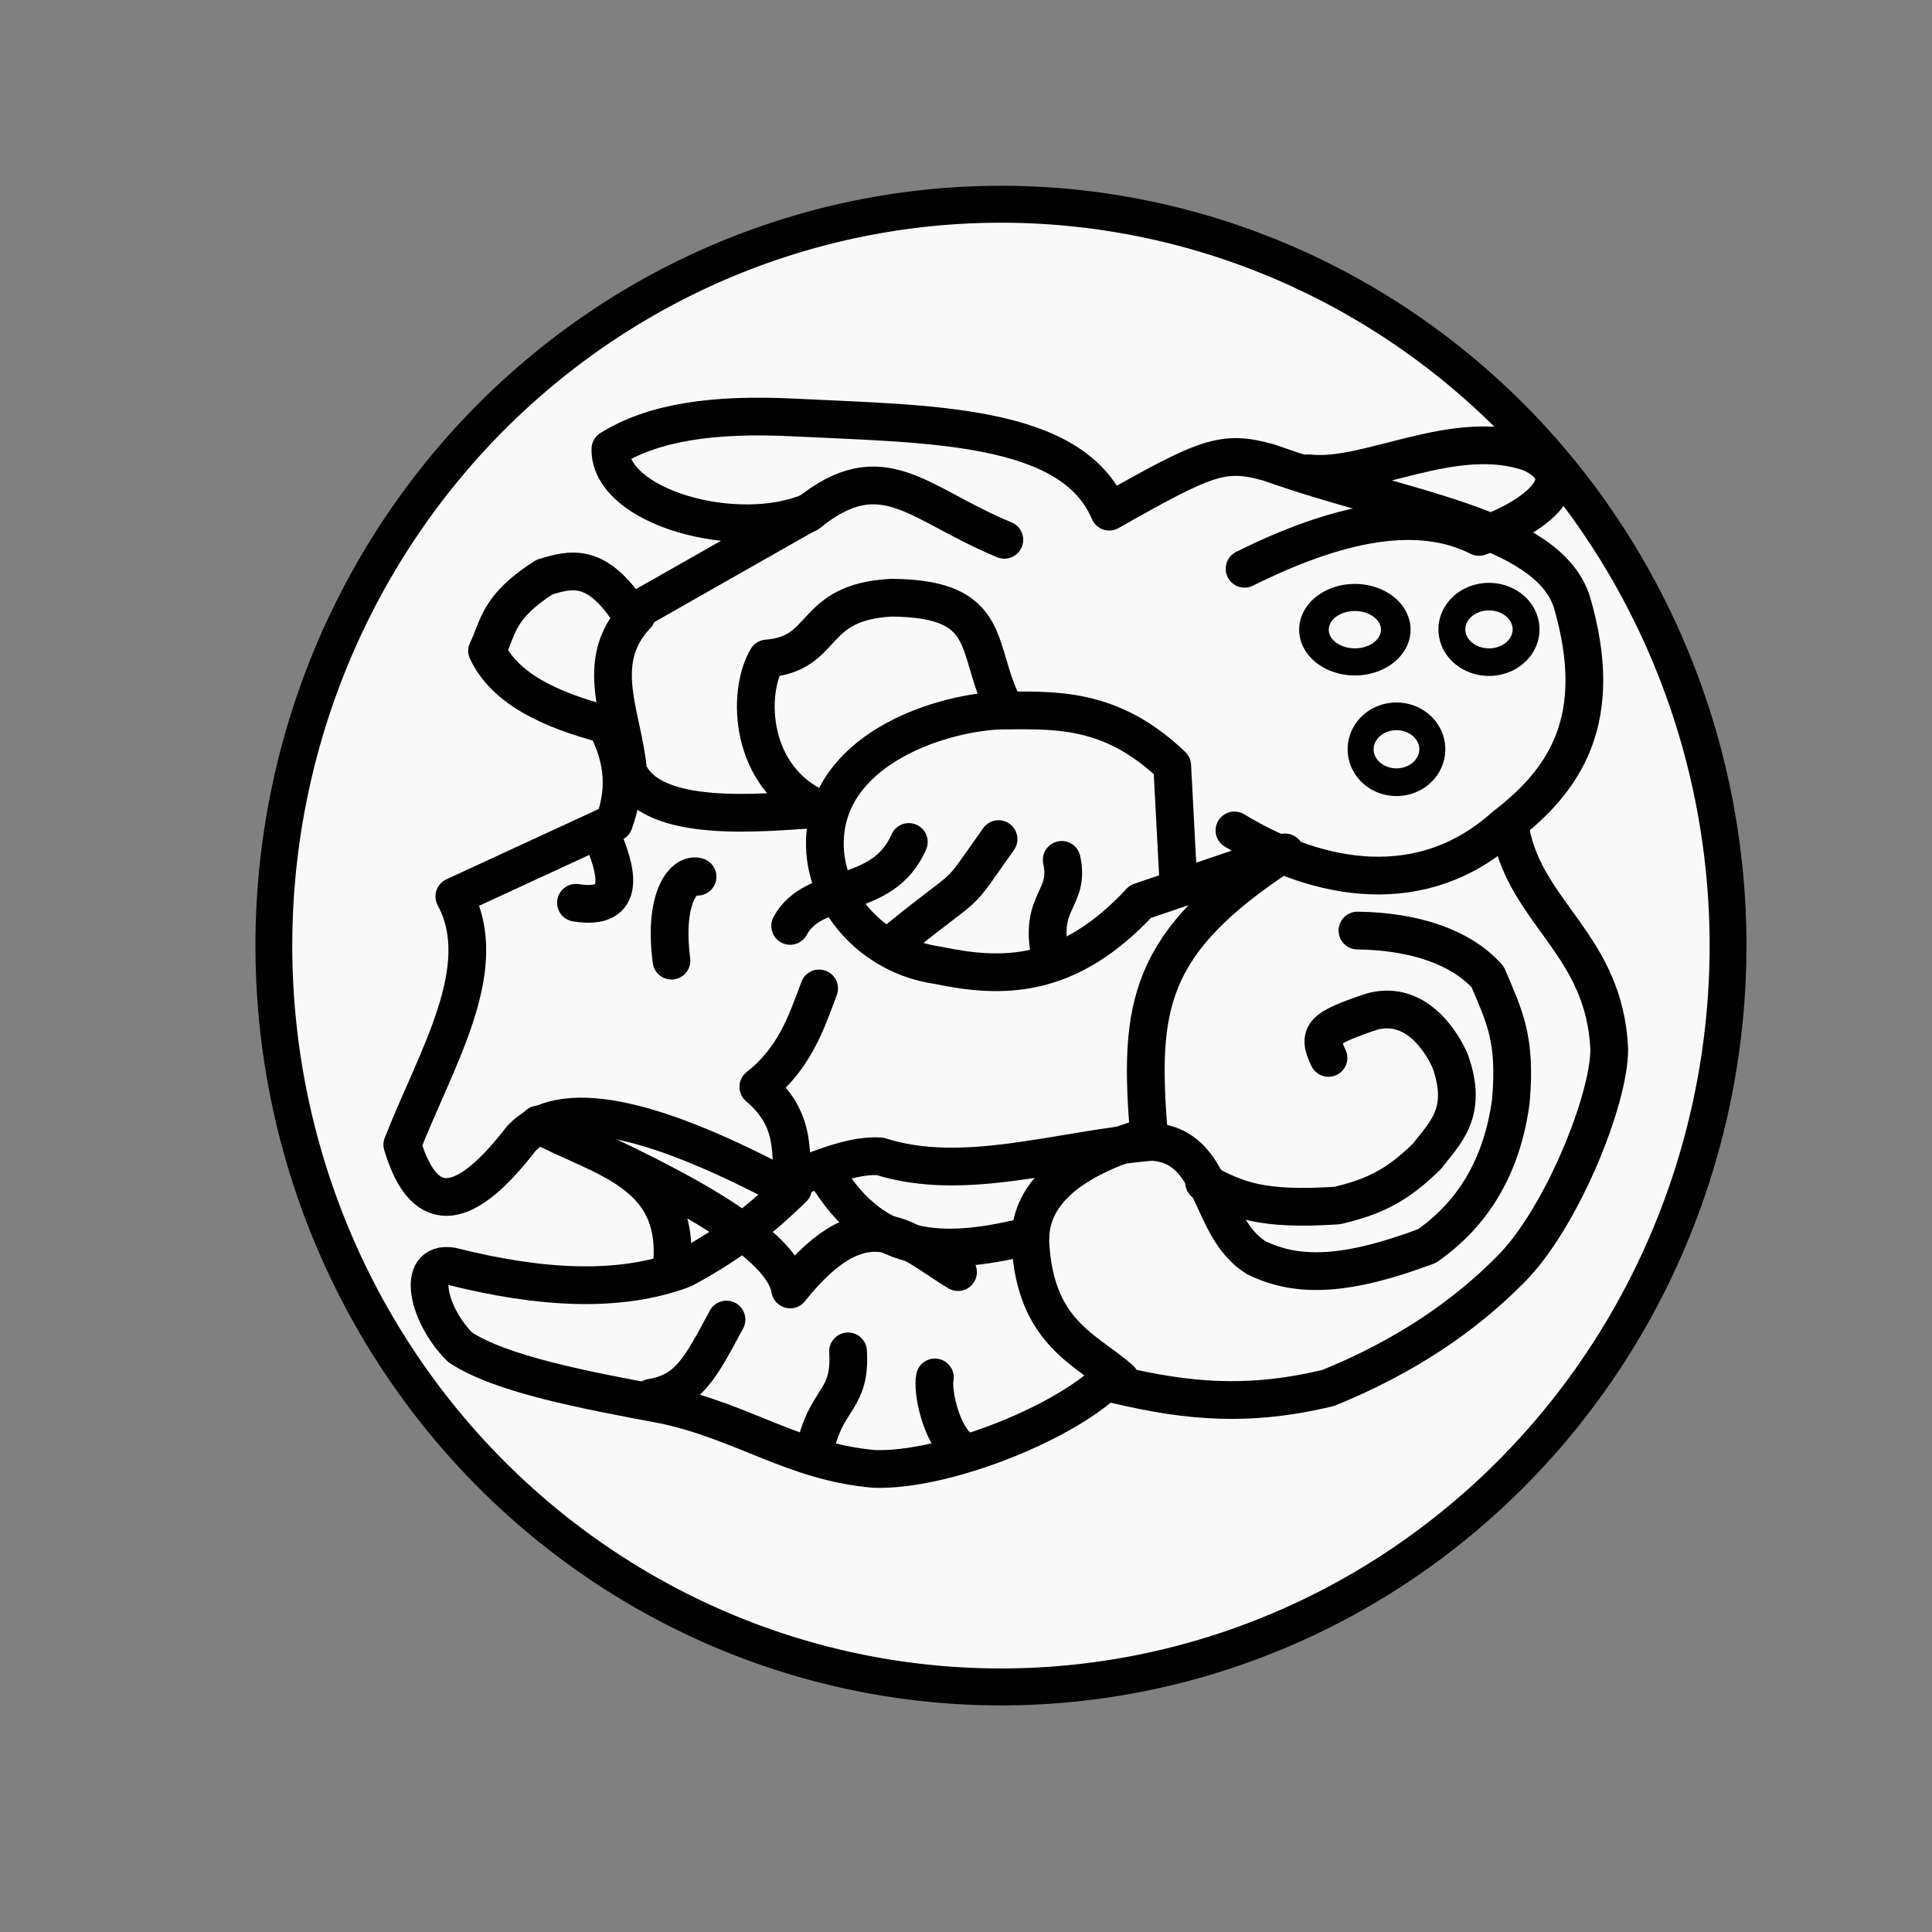 <?xml version="1.0" encoding="UTF-8" standalone="no"?>
<!-- Created with Inkscape (http://www.inkscape.org/) -->

<svg
   xmlns:dc="http://purl.org/dc/elements/1.1/"
   xmlns:cc="http://creativecommons.org/ns#"
   xmlns:rdf="http://www.w3.org/1999/02/22-rdf-syntax-ns#"
   xmlns:svg="http://www.w3.org/2000/svg"
   xmlns="http://www.w3.org/2000/svg"
   xmlns:sodipodi="http://sodipodi.sourceforge.net/DTD/sodipodi-0.dtd"
   xmlns:inkscape="http://www.inkscape.org/namespaces/inkscape"
   version="1.1"
   width="100%"
   height="100%"
   viewBox="0 0 2048 2048"
   id="svg2"
   inkscape:version="0.47 r22583"
   sodipodi:docname="biron.svg">
  <rect x="0" y="0" width="2048" height="2048" fill="#808080" stroke="none"/>
  <sodipodi:namedview
     pagecolor="#ffffff"
     bordercolor="#666666"
     borderopacity="1"
     objecttolerance="10"
     gridtolerance="10"
     guidetolerance="10"
     inkscape:pageopacity="0"
     inkscape:pageshadow="2"
     inkscape:window-width="1072"
     inkscape:window-height="771"
     id="namedview8"
     showgrid="false"
     inkscape:zoom="0.32593203"
     inkscape:cx="847.35064"
     inkscape:cy="1004.7806"
     inkscape:window-x="0"
     inkscape:window-y="24"
     inkscape:window-maximized="0"
     inkscape:current-layer="svg2" />
  <defs
     id="defs9">
    <inkscape:perspective
       sodipodi:type="inkscape:persp3d"
       inkscape:vp_x="0 : 1024 : 1"
       inkscape:vp_y="0 : 1000 : 0"
       inkscape:vp_z="2048 : 1024 : 1"
       inkscape:persp3d-origin="1024 : 682.66667 : 1"
       id="perspective12" />
    <inkscape:perspective
       id="perspective3631"
       inkscape:persp3d-origin="0.5 : 0.33333333 : 1"
       inkscape:vp_z="1 : 0.5 : 1"
       inkscape:vp_y="0 : 1000 : 0"
       inkscape:vp_x="0 : 0.5 : 1"
       sodipodi:type="inkscape:persp3d" />
    <inkscape:perspective
       id="perspective3674"
       inkscape:persp3d-origin="0.5 : 0.33333333 : 1"
       inkscape:vp_z="1 : 0.5 : 1"
       inkscape:vp_y="0 : 1000 : 0"
       inkscape:vp_x="0 : 0.5 : 1"
       sodipodi:type="inkscape:persp3d" />
    <inkscape:perspective
       id="perspective3848"
       inkscape:persp3d-origin="0.5 : 0.33333333 : 1"
       inkscape:vp_z="1 : 0.5 : 1"
       inkscape:vp_y="0 : 1000 : 0"
       inkscape:vp_x="0 : 0.5 : 1"
       sodipodi:type="inkscape:persp3d" />
    <inkscape:perspective
       id="perspective3887"
       inkscape:persp3d-origin="0.5 : 0.33333333 : 1"
       inkscape:vp_z="1 : 0.5 : 1"
       inkscape:vp_y="0 : 1000 : 0"
       inkscape:vp_x="0 : 0.5 : 1"
       sodipodi:type="inkscape:persp3d" />
    <inkscape:perspective
       id="perspective3909"
       inkscape:persp3d-origin="0.5 : 0.33333333 : 1"
       inkscape:vp_z="1 : 0.5 : 1"
       inkscape:vp_y="0 : 1000 : 0"
       inkscape:vp_x="0 : 0.5 : 1"
       sodipodi:type="inkscape:persp3d" />
    <inkscape:perspective
       id="perspective3978"
       inkscape:persp3d-origin="0.5 : 0.33333333 : 1"
       inkscape:vp_z="1 : 0.5 : 1"
       inkscape:vp_y="0 : 1000 : 0"
       inkscape:vp_x="0 : 0.5 : 1"
       sodipodi:type="inkscape:persp3d" />
    <inkscape:perspective
       id="perspective3609"
       inkscape:persp3d-origin="0.5 : 0.33333333 : 1"
       inkscape:vp_z="1 : 0.5 : 1"
       inkscape:vp_y="0 : 1000 : 0"
       inkscape:vp_x="0 : 0.5 : 1"
       sodipodi:type="inkscape:persp3d" />
    <inkscape:perspective
       id="perspective3635"
       inkscape:persp3d-origin="0.5 : 0.33333333 : 1"
       inkscape:vp_z="1 : 0.5 : 1"
       inkscape:vp_y="0 : 1000 : 0"
       inkscape:vp_x="0 : 0.5 : 1"
       sodipodi:type="inkscape:persp3d" />
    <inkscape:perspective
       id="perspective3714"
       inkscape:persp3d-origin="0.5 : 0.33333333 : 1"
       inkscape:vp_z="1 : 0.5 : 1"
       inkscape:vp_y="0 : 1000 : 0"
       inkscape:vp_x="0 : 0.5 : 1"
       sodipodi:type="inkscape:persp3d" />
    <inkscape:perspective
       id="perspective3740"
       inkscape:persp3d-origin="0.5 : 0.33333333 : 1"
       inkscape:vp_z="1 : 0.5 : 1"
       inkscape:vp_y="0 : 1000 : 0"
       inkscape:vp_x="0 : 0.5 : 1"
       sodipodi:type="inkscape:persp3d" />
    <inkscape:perspective
       id="perspective3740-1"
       inkscape:persp3d-origin="0.5 : 0.33333333 : 1"
       inkscape:vp_z="1 : 0.5 : 1"
       inkscape:vp_y="0 : 1000 : 0"
       inkscape:vp_x="0 : 0.5 : 1"
       sodipodi:type="inkscape:persp3d" />
    <inkscape:perspective
       id="perspective3861"
       inkscape:persp3d-origin="0.5 : 0.33333333 : 1"
       inkscape:vp_z="1 : 0.5 : 1"
       inkscape:vp_y="0 : 1000 : 0"
       inkscape:vp_x="0 : 0.5 : 1"
       sodipodi:type="inkscape:persp3d" />
    <inkscape:perspective
       id="perspective3903"
       inkscape:persp3d-origin="0.5 : 0.33333333 : 1"
       inkscape:vp_z="1 : 0.5 : 1"
       inkscape:vp_y="0 : 1000 : 0"
       inkscape:vp_x="0 : 0.5 : 1"
       sodipodi:type="inkscape:persp3d" />
    <inkscape:perspective
       id="perspective3903-9"
       inkscape:persp3d-origin="0.5 : 0.33333333 : 1"
       inkscape:vp_z="1 : 0.5 : 1"
       inkscape:vp_y="0 : 1000 : 0"
       inkscape:vp_x="0 : 0.5 : 1"
       sodipodi:type="inkscape:persp3d" />
    <inkscape:perspective
       id="perspective2897"
       inkscape:persp3d-origin="0.5 : 0.33333333 : 1"
       inkscape:vp_z="1 : 0.5 : 1"
       inkscape:vp_y="0 : 1000 : 0"
       inkscape:vp_x="0 : 0.5 : 1"
       sodipodi:type="inkscape:persp3d" />
    <inkscape:perspective
       id="perspective2971"
       inkscape:persp3d-origin="0.5 : 0.33333333 : 1"
       inkscape:vp_z="1 : 0.5 : 1"
       inkscape:vp_y="0 : 1000 : 0"
       inkscape:vp_x="0 : 0.5 : 1"
       sodipodi:type="inkscape:persp3d" />
    <inkscape:perspective
       id="perspective3765"
       inkscape:persp3d-origin="0.5 : 0.33333333 : 1"
       inkscape:vp_z="1 : 0.5 : 1"
       inkscape:vp_y="0 : 1000 : 0"
       inkscape:vp_x="0 : 0.5 : 1"
       sodipodi:type="inkscape:persp3d" />
    <inkscape:perspective
       id="perspective3765-0"
       inkscape:persp3d-origin="0.5 : 0.33333333 : 1"
       inkscape:vp_z="1 : 0.5 : 1"
       inkscape:vp_y="0 : 1000 : 0"
       inkscape:vp_x="0 : 0.5 : 1"
       sodipodi:type="inkscape:persp3d" />
    <inkscape:perspective
       id="perspective3798"
       inkscape:persp3d-origin="0.5 : 0.33333333 : 1"
       inkscape:vp_z="1 : 0.5 : 1"
       inkscape:vp_y="0 : 1000 : 0"
       inkscape:vp_x="0 : 0.5 : 1"
       sodipodi:type="inkscape:persp3d" />
    <inkscape:perspective
       id="perspective3828"
       inkscape:persp3d-origin="0.5 : 0.33333333 : 1"
       inkscape:vp_z="1 : 0.5 : 1"
       inkscape:vp_y="0 : 1000 : 0"
       inkscape:vp_x="0 : 0.5 : 1"
       sodipodi:type="inkscape:persp3d" />
    <inkscape:perspective
       id="perspective3828-0"
       inkscape:persp3d-origin="0.5 : 0.33333333 : 1"
       inkscape:vp_z="1 : 0.5 : 1"
       inkscape:vp_y="0 : 1000 : 0"
       inkscape:vp_x="0 : 0.5 : 1"
       sodipodi:type="inkscape:persp3d" />
    <inkscape:perspective
       id="perspective3828-6"
       inkscape:persp3d-origin="0.5 : 0.33333333 : 1"
       inkscape:vp_z="1 : 0.5 : 1"
       inkscape:vp_y="0 : 1000 : 0"
       inkscape:vp_x="0 : 0.5 : 1"
       sodipodi:type="inkscape:persp3d" />
    <inkscape:perspective
       id="perspective3828-69"
       inkscape:persp3d-origin="0.5 : 0.33333333 : 1"
       inkscape:vp_z="1 : 0.5 : 1"
       inkscape:vp_y="0 : 1000 : 0"
       inkscape:vp_x="0 : 0.5 : 1"
       sodipodi:type="inkscape:persp3d" />
    <inkscape:perspective
       id="perspective3828-2"
       inkscape:persp3d-origin="0.5 : 0.33333333 : 1"
       inkscape:vp_z="1 : 0.5 : 1"
       inkscape:vp_y="0 : 1000 : 0"
       inkscape:vp_x="0 : 0.5 : 1"
       sodipodi:type="inkscape:persp3d" />
    <inkscape:perspective
       id="perspective3828-68"
       inkscape:persp3d-origin="0.5 : 0.33333333 : 1"
       inkscape:vp_z="1 : 0.5 : 1"
       inkscape:vp_y="0 : 1000 : 0"
       inkscape:vp_x="0 : 0.5 : 1"
       sodipodi:type="inkscape:persp3d" />
    <inkscape:perspective
       id="perspective3828-4"
       inkscape:persp3d-origin="0.5 : 0.33333333 : 1"
       inkscape:vp_z="1 : 0.5 : 1"
       inkscape:vp_y="0 : 1000 : 0"
       inkscape:vp_x="0 : 0.5 : 1"
       sodipodi:type="inkscape:persp3d" />
    <inkscape:perspective
       id="perspective3828-3"
       inkscape:persp3d-origin="0.5 : 0.33333333 : 1"
       inkscape:vp_z="1 : 0.5 : 1"
       inkscape:vp_y="0 : 1000 : 0"
       inkscape:vp_x="0 : 0.5 : 1"
       sodipodi:type="inkscape:persp3d" />
    <inkscape:perspective
       id="perspective3828-1"
       inkscape:persp3d-origin="0.5 : 0.33333333 : 1"
       inkscape:vp_z="1 : 0.5 : 1"
       inkscape:vp_y="0 : 1000 : 0"
       inkscape:vp_x="0 : 0.5 : 1"
       sodipodi:type="inkscape:persp3d" />
    <inkscape:perspective
       id="perspective3924"
       inkscape:persp3d-origin="0.5 : 0.33333333 : 1"
       inkscape:vp_z="1 : 0.5 : 1"
       inkscape:vp_y="0 : 1000 : 0"
       inkscape:vp_x="0 : 0.5 : 1"
       sodipodi:type="inkscape:persp3d" />
  </defs>
  <path
     sodipodi:type="arc"
     style="color:#000000;fill:#f9f9f9;stroke:#000000;stroke-width:40;stroke-linecap:round;stroke-linejoin:round;stroke-miterlimit:4;stroke-opacity:1;stroke-dasharray:none;stroke-dashoffset:0;marker:none;visibility:visible;display:inline;overflow:visible;enable-background:accumulate;fill-opacity:1"
     id="path2977"
     sodipodi:cx="1089.0847"
     sodipodi:cy="1015.322"
     sodipodi:rx="789.69489"
     sodipodi:ry="802.71185"
     d="m 1878.78,1015.322 a 789.695,802.712 0 1 1 -1579.39,0 789.695,802.712 0 1 1 1579.39,0 z"
     transform="matrix(0.976,0,0,0.979,-1.899,8.364)" />
  <path
     style="fill:none;stroke:#000000;stroke-width:40;stroke-linecap:round;stroke-linejoin:round;stroke-opacity:1;stroke-miterlimit:4;stroke-dasharray:none"
     d="m 1308.576,880.287 c 90.774,55.23 199.729,73.535 286.373,-4.339 64.333,-49.278 107.71,-113.491 71.221,-238.118 -26.418,-81.252 -183.521,-98.272 -321.085,-147.525 -48.307,-13.51 -65.507,-6.682 -169.22,52.068 -39.53,-94.051 -191.828,-92.683 -334.102,-99.797 -86.067,-4.348 -149.459,5.15 -194.728,33.441 -1.214,61.669 134.56,99.637 212.084,66.356 L 668.203,650.847 c -35.669,-55.389 -63.445,-47.625 -91.119,-39.051 -50.297,32.044 -48.601,53.689 -60.746,78.102 18.726,39.965 66.366,62.58 125.831,78.102 21.057,39.253 20.26,73.042 8.678,104.136 l -169.22,78.102 c 41.12,75.843 -19.585,172.051 -55.158,263.233 24.38,81.321 68.723,67.818 125.793,-6.136 41.981,-45.772 138.103,-22.638 269.995,46.022 30.25,-4.021 71.386,-29.784 110.452,-27.613 89.385,28.635 191.766,-7.712 288.404,-15.341 68.764,3.97 58.49,90.412 110.453,122.725 44.974,22.238 98.044,18.886 181.019,-12.273 50.048,-34.823 79.835,-85.856 88.976,-153.406 5.878,-66.814 -6.986,-90.228 -24.545,-131.929 -28.068,-31.249 -76.518,-48.252 -138.066,-49.09"
     id="path3751"
     sodipodi:nodetypes="cccccccccccccccccccccccc" />
  <path
     style="fill:none;stroke:#000000;stroke-width:40;stroke-linecap:round;stroke-linejoin:round;stroke-opacity:1;stroke-miterlimit:4;stroke-dasharray:none"
     d="m 1319.293,602.913 c 97.822,-48.706 183.375,-66.742 248.518,-33.749 63.914,-22.037 110.237,-62.813 55.226,-88.976 -81.06,-28.902 -173.388,29.108 -236.246,21.477"
     id="path3753"
     sodipodi:nodetypes="cccc" />
  <path
     sodipodi:type="arc"
     style="color:#000000;fill:none;stroke:#000000;stroke-width:40;stroke-linecap:round;stroke-linejoin:round;stroke-miterlimit:4;stroke-opacity:1;stroke-dasharray:none;stroke-dashoffset:0;marker:none;visibility:visible;display:inline;overflow:visible;enable-background:accumulate"
     id="path3755"
     sodipodi:cx="1503.381"
     sodipodi:cy="813.07996"
     sodipodi:rx="55.226238"
     sodipodi:ry="47.555927"
     d="m 1558.607,813.08 a 55.226,47.556 0 1 1 -110.453,0 55.226,47.556 0 1 1 110.453,0 z"
     transform="matrix(0.688,0,0,0.734,445.991,197.47)" />
  <path
     sodipodi:type="arc"
     style="color:#000000;fill:none;stroke:#000000;stroke-width:40;stroke-linecap:round;stroke-linejoin:round;stroke-miterlimit:4;stroke-opacity:1;stroke-dasharray:none;stroke-dashoffset:0;marker:none;visibility:visible;display:inline;overflow:visible;enable-background:accumulate"
     id="path3755-7"
     sodipodi:cx="1503.381"
     sodipodi:cy="813.07996"
     sodipodi:rx="55.226238"
     sodipodi:ry="47.555927"
     d="m 1558.607,813.08 a 55.226,47.556 0 1 1 -110.453,0 55.226,47.556 0 1 1 110.453,0 z"
     transform="matrix(0.785,0,0,0.718,256.056,83.706)" />
  <path
     sodipodi:type="arc"
     style="color:#000000;fill:none;stroke:#000000;stroke-width:40;stroke-linecap:round;stroke-linejoin:round;stroke-miterlimit:4;stroke-opacity:1;stroke-dasharray:none;stroke-dashoffset:0;marker:none;visibility:visible;display:inline;overflow:visible;enable-background:accumulate"
     id="path3755-6"
     sodipodi:cx="1503.381"
     sodipodi:cy="813.07996"
     sodipodi:rx="55.226238"
     sodipodi:ry="47.555927"
     d="m 1558.607,813.08 a 55.226,47.556 0 1 1 -110.453,0 55.226,47.556 0 1 1 110.453,0 z"
     transform="matrix(0.712,0,0,0.73,507.971,73.635)" />
  <path
     style="fill:none;stroke:#000000;stroke-width:40;stroke-linecap:round;stroke-linejoin:round;stroke-opacity:1;stroke-miterlimit:4;stroke-dasharray:none"
     d="m 856.007,544.619 c 79.86,-64.728 116.644,-10.326 208.632,27.613"
     id="path3788"
     sodipodi:nodetypes="cc" />
  <path
     style="fill:none;stroke:#000000;stroke-width:40;stroke-linecap:round;stroke-linejoin:round;stroke-opacity:1;stroke-miterlimit:4;stroke-dasharray:none"
     d="m 1276.34,1253.356 c 34.073,18.247 59.726,29.965 141.134,24.545 37.396,-8.799 62.623,-20.051 95.112,-52.158 18.813,-24.497 44.42,-46.2 24.545,-101.248 -7.099,-16.292 -34.455,-65.407 -82.839,-52.158 -52.213,17.507 -58.485,23.498 -46.022,49.09"
     id="path3812"
     sodipodi:nodetypes="cccccc" />
  <path
     style="fill:none;stroke:#000000;stroke-width:40;stroke-linecap:round;stroke-linejoin:round;stroke-opacity:1;stroke-miterlimit:4;stroke-dasharray:none"
     d="m 1601.561,882.113 c 17.328,87.201 99.345,119.877 104.316,230.109 -0.068,54.916 -51.436,180.211 -104.316,233.178 -49.039,49.627 -111.557,92.514 -193.292,125.793 -95.394,23.311 -165.187,11.111 -236.246,-6.136 -49.491,45.822 -172.734,94.652 -245.45,92.044 -84.687,-7.393 -137.307,-49.123 -220.905,-67.499 -87.298,-16.363 -174.142,-32.727 -217.837,-61.362 -34.106,-33.61 -47.606,-92.138 -9.204,-85.907 93.016,23.421 176.941,28.661 245.45,3.068 53.599,-28.636 87.298,-57.272 116.589,-85.907 -3.736,-35.795 5.242,-71.59 -36.817,-107.384 37.688,-29.368 50.609,-66.993 64.431,-104.316"
     id="path3814"
     sodipodi:nodetypes="ccccccccccccc" />
  <path
     style="fill:none;stroke:#000000;stroke-width:40;stroke-linecap:round;stroke-linejoin:round;stroke-opacity:1;stroke-miterlimit:4;stroke-dasharray:none"
     d="m 1187.364,1461.988 c -36.673,-31.993 -89.908,-49.27 -95.112,-144.202 -2.044,-49.833 37.848,-88.23 125.793,-113.521 -11.217,-137.278 -2.866,-205.182 144.202,-300.676 l -153.406,52.158 c -76.597,82.591 -146.252,81.878 -214.769,67.499 -69.742,-9.765 -121.403,-69.03 -119.657,-131.929 2.354,-94.074 115.316,-134.427 184.087,-138.066 57.868,-0.344 118.287,-4.818 184.088,58.294 l 6.136,116.589"
     id="path3816"
     sodipodi:nodetypes="cccccccccc" />
  <path
     style="fill:none;stroke:#000000;stroke-width:40;stroke-linecap:round;stroke-linejoin:round;stroke-opacity:1;stroke-miterlimit:4;stroke-dasharray:none"
     d="m 674.987,652.003 c -47.726,50.015 -13.831,108.184 -9.204,165.679 24.667,57.088 142.514,43.44 202.496,39.886 -74.191,-32.762 -77.046,-122.59 -55.226,-159.542 64.654,-5.002 44.717,-59.97 131.929,-64.431 110.899,0.803 87.331,54.397 119.657,116.589"
     id="path3818"
     sodipodi:nodetypes="cccccc" />
  <path
     style="fill:none;stroke:#000000;stroke-width:40;stroke-linecap:round;stroke-linejoin:round;stroke-miterlimit:4;stroke-opacity:1;stroke-dasharray:none"
     d="m 954.187,993.779 c 79.86,-64.728 55.282,-34.871 104.316,-104.316"
     id="path3788-6"
     sodipodi:nodetypes="cc" />
  <path
     style="fill:none;stroke:#000000;stroke-width:40;stroke-linecap:round;stroke-linejoin:round;stroke-miterlimit:4;stroke-opacity:1;stroke-dasharray:none"
     d="m 837.598,981.507 c 24.634,-46.319 98.236,-25.667 125.793,-88.976"
     id="path3788-8"
     sodipodi:nodetypes="cc" />
  <path
     style="fill:none;stroke:#000000;stroke-width:40;stroke-linecap:round;stroke-linejoin:round;stroke-miterlimit:4;stroke-opacity:1;stroke-dasharray:none"
     d="m 711.805,1018.324 c -9.116,-70.864 15.396,-93.166 27.613,-88.976"
     id="path3788-1"
     sodipodi:nodetypes="cc" />
  <path
     style="fill:none;stroke:#000000;stroke-width:40;stroke-linecap:round;stroke-linejoin:round;stroke-miterlimit:4;stroke-opacity:1;stroke-dasharray:none"
     d="m 610.557,956.962 c 55.315,8.907 43.009,-34.871 27.613,-70.567"
     id="path3788-2"
     sodipodi:nodetypes="cc" />
  <path
     style="fill:none;stroke:#000000;stroke-width:40;stroke-linecap:round;stroke-linejoin:round;stroke-miterlimit:4;stroke-opacity:1;stroke-dasharray:none"
     d="m 874.415,1242.297 c 55.315,94.815 135.053,87.854 217.837,67.499"
     id="path3788-68"
     sodipodi:nodetypes="cc" />
  <path
     style="fill:none;stroke:#000000;stroke-width:40;stroke-linecap:round;stroke-linejoin:round;stroke-miterlimit:4;stroke-opacity:1;stroke-dasharray:none"
     d="m 1015.549,1533.769 c -18.32,-15.638 -27.557,-59.416 -24.545,-73.635"
     id="path3788-62"
     sodipodi:nodetypes="cc" />
  <path
     style="fill:none;stroke:#000000;stroke-width:40;stroke-linecap:round;stroke-linejoin:round;stroke-miterlimit:4;stroke-opacity:1;stroke-dasharray:none"
     d="m 690.328,1481.611 c 39.974,-6.433 52.214,-31.803 79.771,-82.839"
     id="path3788-7"
     sodipodi:nodetypes="cc" />
  <path
     style="fill:none;stroke:#000000;stroke-width:40;stroke-linecap:round;stroke-linejoin:round;stroke-miterlimit:4;stroke-opacity:1;stroke-dasharray:none"
     d="m 865.211,1530.701 c 12.361,-49.387 36.873,-47.144 33.749,-98.18"
     id="path3788-78"
     sodipodi:nodetypes="cc" />
  <path
     style="fill:none;stroke:#000000;stroke-width:40;stroke-linecap:round;stroke-linejoin:round;stroke-opacity:1;stroke-miterlimit:4;stroke-dasharray:none"
     d="m 1015.549,1348.468 c -50.811,-30.013 -95.858,-84.528 -177.951,18.409 -8.659,-54.067 -140.767,-119.407 -266.927,-174.883 64.481,35.442 153.442,48.853 141.134,153.406"
     id="path3914"
     sodipodi:nodetypes="cccc" />
  <path
     style="fill:none;stroke:#000000;stroke-width:40;stroke-linecap:round;stroke-linejoin:round;stroke-miterlimit:4;stroke-opacity:1;stroke-dasharray:none"
     d="m 1113.189,1012.751 c -12.184,-58.591 21.533,-59.416 12.273,-101.248"
     id="path3788-1-3"
     sodipodi:nodetypes="cc" />
</svg>
